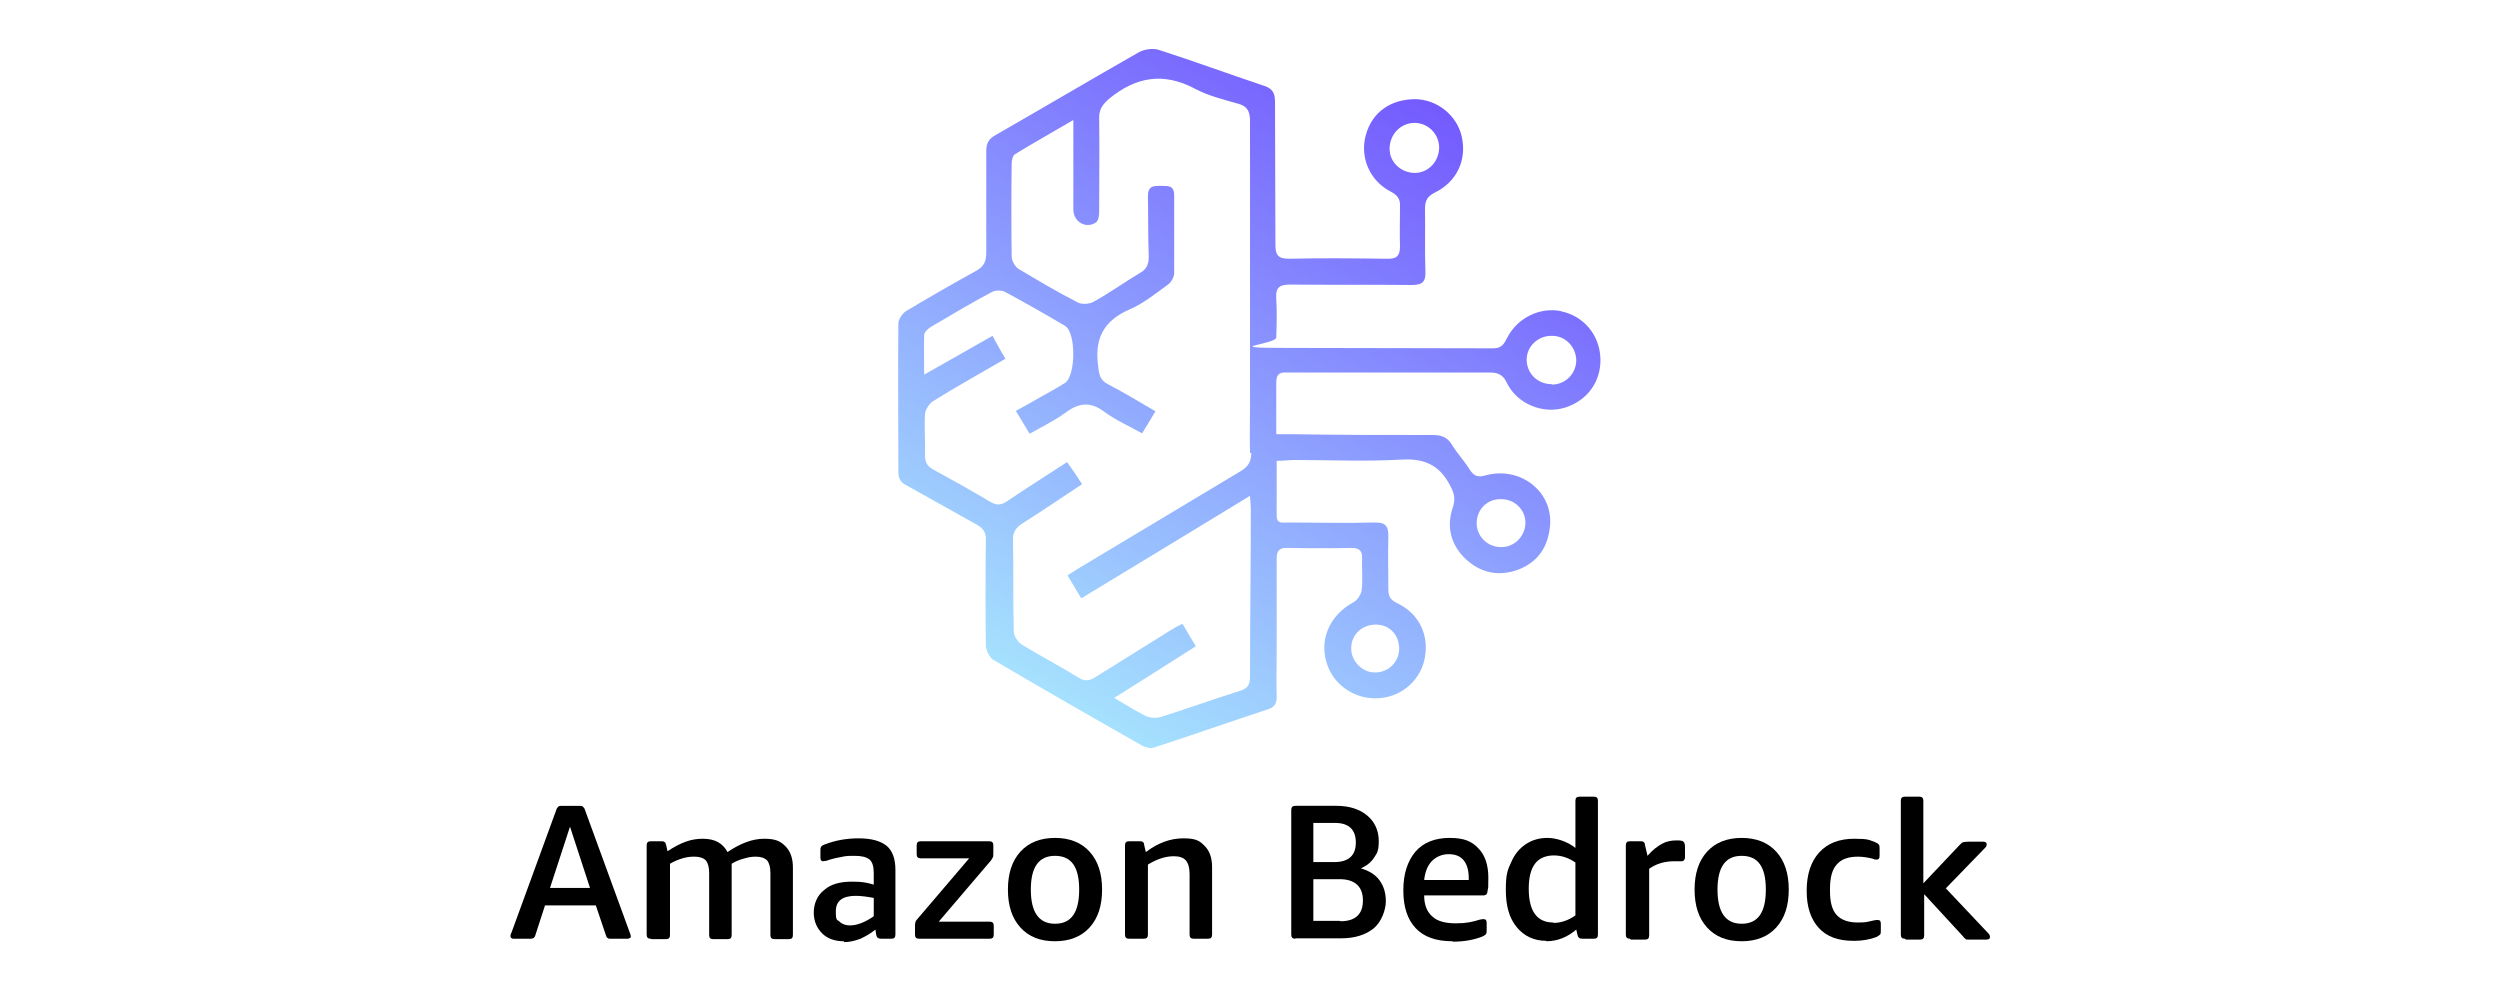 <?xml version="1.0" encoding="UTF-8"?>
<svg id="AI_Providers" xmlns="http://www.w3.org/2000/svg" xmlns:xlink="http://www.w3.org/1999/xlink" version="1.1" viewBox="0 0 600 240">
  <!-- Generator: Adobe Illustrator 29.1.0, SVG Export Plug-In . SVG Version: 2.1.0 Build 142)  -->
  <defs>
    <style>
      .st0 {
        fill: url(#linear-gradient);
      }

      .st1 {
        isolation: isolate;
      }
    </style>
    <linearGradient id="linear-gradient" x1="254.8" y1="69.5" x2="339.2" y2="215.7" gradientTransform="translate(0 237.5) scale(1 -1)" gradientUnits="userSpaceOnUse">
      <stop offset="0" stop-color="#a5e1fe"/>
      <stop offset="1" stop-color="#745afe"/>
    </linearGradient>
  </defs>
  <g id="AWS_Bedrock">
    <path class="st0" d="M374.8,74.7c-5.1-1.1-10.6,1.5-13.1,6.4-.7,1.4-1.3,2.5-3.3,2.5-16.6,0-33.1-.1-49.7-.1s-2.5-.8-2.4-2.5c.1-3.1.2-6.2,0-9.4-.2-2.8,1-3.3,3.4-3.3,9.7.1,19.5,0,29.2.1,2.5,0,3.3-.8,3.2-3.3-.2-5,0-10-.1-15,0-2,.6-3,2.4-3.9,5.3-2.6,7.7-7.9,6.4-13.5-1.2-5.1-5.9-8.8-11.1-8.9-5.9,0-10.4,3.1-11.9,8.6-1.5,5.3.9,11,6,13.6,1.5.8,2.3,1.7,2.2,3.5,0,3.2-.1,6.4,0,9.6,0,2.3-.8,3.1-3.2,3-7.8-.1-15.5-.2-23.3,0-2.6,0-3.4-.7-3.4-3.3,0-11.4-.1-22.9-.1-34.3,0-2.1-.5-3.2-2.6-3.9-8.4-2.8-16.8-5.9-25.2-8.6-1.4-.5-3.5-.2-4.8.5-11.6,6.6-23.1,13.4-34.6,20-1.6.9-2.1,2-2.1,3.8,0,8.1,0,16.3,0,24.4,0,2.2-.7,3.4-2.6,4.4-5.6,3.1-11.2,6.3-16.7,9.6-.9.6-1.8,2-1.8,3-.1,11.8,0,23.6,0,35.5,0,1.6.5,2.6,2,3.3,5.6,3.1,11.2,6.3,16.8,9.4,1.6.9,2.3,1.9,2.2,3.8-.1,8.4-.1,16.8,0,25.2,0,1.1.8,2.8,1.7,3.4,11.9,7,23.9,13.9,35.9,20.7.8.4,2,.7,2.8.4,9.2-3,18.3-6.2,27.4-9.2,1.5-.5,2-1.4,2-2.9-.1-3.6,0-7.2,0-10.8,0-7.5,0-14.9,0-22.4,0-1.9.6-2.7,2.6-2.6,5.1.1,10.2.1,15.3,0,2,0,2.7.7,2.6,2.7-.1,2.4.2,4.9-.1,7.4-.1,1-1,2.4-1.9,2.9-5.4,2.9-8.1,8.3-6.7,13.9,1.3,5.4,6.2,9.2,11.9,9.2s10.4-3.8,11.7-9c1.4-5.8-1-11.3-6.6-13.9-1.6-.8-2-1.7-2-3.3,0-4.2-.1-8.3,0-12.5.1-2.7-.7-3.6-3.5-3.5-6.9.2-13.8,0-20.7,0-1.1,0-2.6.4-2.6-1.6v-13.2c1.6,0,2.9-.2,4.2-.2,8.6,0,17.2.4,25.8-.1,5.4-.3,9,1.3,11.5,6,1,1.8,1.5,3.2.8,5.4-1.6,4.6-.6,9,3.1,12.5,3.7,3.4,8,4.2,12.6,2.5,4.7-1.8,7.1-5.4,7.6-10.4.8-8.3-7.1-14.5-15.5-12.2-1.8.5-2.7.2-3.7-1.3-1.3-2.1-3-3.9-4.3-6-1.1-1.9-2.6-2.4-4.7-2.4-11.4,0-22.7,0-34.1-.2h-3.4c0-4.4,0-8.4,0-12.4,0-1.9.7-2.5,2.5-2.4,16.3,0,32.5,0,48.8,0,2,0,3.2.6,4.1,2.6,2.5,5,8.7,7.5,14,5.8,5.3-1.7,8.6-6.3,8.4-11.8-.2-5.6-4-10.2-9.5-11.3h0ZM339.6,41.5c-3.3,0-6.1-2.5-6.1-5.8,0-3.3,2.5-6.1,5.8-6.2,3.3-.1,6,2.5,6.1,5.8,0,3.4-2.5,6.1-5.7,6.2h0ZM372.4,92.2c-3.4,0-6-2.6-6-5.9,0-3.2,2.8-5.8,6.1-5.7,3.2,0,5.7,2.6,5.8,5.8,0,3.3-2.6,5.9-5.9,5.9h0ZM366.1,125.4c0,3.3-2.7,6-5.9,5.9-3.2,0-5.8-2.6-5.8-5.7,0-3.3,2.5-5.9,5.9-5.8,3.2,0,5.8,2.5,5.8,5.7h0ZM300.3,108.7c0,2.1-.7,3.2-2.4,4.3-13.1,7.8-26.1,15.7-39.2,23.5-.8.5-1.6,1-2.5,1.6,1.1,1.8,2.1,3.5,3.3,5.5,13.4-8.1,26.7-16.2,40.5-24.6.1,1.4.2,2.4.2,3.4,0,13.3-.2,26.7-.2,40,0,1.9-.5,2.8-2.4,3.4-6.4,2-12.7,4.3-19.1,6.3-1.1.3-2.6.2-3.6-.3-2.4-1.2-4.7-2.7-7.5-4.3,6.7-4.2,13-8.2,19.6-12.4-1.1-1.8-2.1-3.5-3.2-5.4-1,.5-1.8.9-2.6,1.4-6.1,3.8-12.2,7.6-18.3,11.4-1.4.9-2.6,1.1-4.1.1-4.5-2.8-9.2-5.2-13.7-8-.9-.6-1.8-2-1.8-3-.2-7.4,0-14.8-.2-22.1,0-1.7.6-2.7,2-3.7,4.9-3.1,9.6-6.3,14.6-9.6-1.2-1.9-2.3-3.5-3.6-5.3-4.9,3.2-9.7,6.2-14.4,9.4-1.5,1-2.6,1-4.1.1-4.5-2.7-9-5.2-13.6-7.7-1.4-.8-2-1.7-2-3.3.1-3.3-.2-6.6,0-9.9,0-1.1,1-2.6,1.9-3.2,5.6-3.5,11.4-6.7,17.4-10.2-1.1-1.8-2-3.5-3.1-5.5-5.4,3.1-10.6,6-16.4,9.3,0-3.5-.1-6.5,0-9.5,0-.7,1-1.6,1.7-2,4.8-2.8,9.6-5.7,14.5-8.3.9-.5,2.4-.5,3.3,0,4.8,2.6,9.6,5.3,14.3,8.1,2.7,1.6,2.6,12,0,13.7-1.9,1.2-3.9,2.3-5.9,3.4-1.9,1.1-3.8,2.2-5.9,3.3,1.1,1.8,2.1,3.5,3.3,5.5,3-1.7,6.1-3.2,8.8-5.2,3.2-2.3,5.9-2.5,9.1-.1,2.7,2,5.9,3.4,9.1,5.2,1.1-1.8,2.1-3.4,3.2-5.3-3.9-2.3-7.6-4.5-11.4-6.5-1.8-.9-2.1-2.2-2.3-4-1-6.6,1-11.1,7.4-13.9,3.3-1.4,6.3-3.8,9.3-6,.8-.6,1.5-1.8,1.5-2.7,0-6.2,0-12.5,0-18.7,0-2.6-1.6-2.2-3.2-2.3-1.8,0-3.1,0-3.1,2.5.1,4.8,0,9.6.2,14.5,0,1.8-.5,3-2.1,3.9-3.7,2.2-7.3,4.8-11.1,6.9-1,.6-2.8.7-3.8.2-4.9-2.5-9.6-5.3-14.3-8.1-.8-.5-1.6-1.9-1.6-2.9-.1-7.5-.1-14.9,0-22.4,0-.8.3-1.9.8-2.2,4.4-2.7,8.9-5.2,14-8.2v21.5c0,2.9,3,4.7,5.4,3.1.6-.4.8-1.6.8-2.5,0-7.6.1-15.1,0-22.7,0-2.1.9-3.2,2.5-4.6,6.4-5.2,13-6.3,20.5-2.3,3.2,1.7,6.9,2.6,10.4,3.6,2.2.6,2.8,1.9,2.8,4.1,0,23,0,46,0,68.9,0,3.6-.1,7.2,0,10.8h0ZM330.2,149.9c3.3,0,5.6,2.5,5.6,5.8,0,3.2-2.6,5.7-5.8,5.7-3.1,0-5.8-2.8-5.7-5.9,0-3.2,2.6-5.6,5.9-5.6h0Z"/>
  </g>
  <g class="st1">
    <g class="st1">
      <path d="M123.3,225.3c-.2,0-.4,0-.6-.2-.1-.1-.2-.3-.2-.4s0-.4.3-1l10.7-29.3c.1-.4.3-.6.5-.8.2-.2.5-.2.9-.2h4.1c.4,0,.7,0,.9.2.2.2.4.4.5.8l10.7,29.3c.2.5.3.8.3,1,0,.2,0,.3-.2.4s-.3.2-.6.2h-4c-.3,0-.6,0-.8-.2-.2-.1-.3-.4-.4-.7l-2.4-7.1h-12.2l-2.3,7.1c-.1.4-.3.6-.4.7-.2.1-.4.2-.8.2h-3.8ZM141.6,213.1l-4.8-14.7-4.8,14.7h9.6Z"/>
      <path d="M156.2,225.3c-.7,0-1-.3-1-1v-21.4c0-.7.3-1,1-1h2.4c.4,0,.7,0,.9.2.2.1.3.4.4.8l.3,1.4c1.5-1,3-1.8,4.4-2.3,1.4-.5,2.7-.7,4.1-.7,2.9,0,4.8,1.1,5.9,3.2,3.1-2.1,6-3.2,8.8-3.2s3.9.6,5.1,1.8c1.2,1.2,1.8,2.9,1.8,5.1v16.2c0,.7-.3,1-1,1h-3.4c-.7,0-1-.3-1-1v-14.9c0-1.4-.3-2.4-.8-3-.6-.6-1.5-.9-2.7-.9s-2,.2-3,.5c-1.1.3-2,.7-2.8,1.2v17.1c0,.7-.3,1-1,1h-3.4c-.7,0-1-.3-1-1v-14.9c0-1.4-.3-2.4-.8-3-.6-.6-1.5-.9-2.7-.9s-1.8.1-2.9.4c-1,.3-2,.7-3,1.3v17.1c0,.7-.3,1-1,1h-3.4Z"/>
      <path d="M202.5,225.9c-2.1,0-3.9-.6-5.2-1.9-1.3-1.3-2-3-2-5s.8-4.1,2.5-5.4c1.6-1.4,3.8-2,6.6-2s3.4.2,5.3.7v-2.7c0-1.6-.3-2.7-1-3.3-.7-.6-1.9-.9-3.5-.9s-2.1,0-3.4.3c-1.2.2-2.4.5-3.5.9-.3,0-.6.1-.8.1-.4,0-.6-.3-.6-.9v-1.7c0-.4,0-.7.2-.9.1-.2.4-.4,1-.6,2.4-.9,5-1.4,8-1.4s5.2.6,6.7,1.8c1.4,1.2,2.1,3.1,2.1,5.8v15.5c0,.7-.3,1-1,1h-2.4c-.7,0-1.1-.3-1.2-.9l-.2-1.3c-1.1.9-2.3,1.6-3.6,2.2-1.3.5-2.6.8-3.9.8ZM204,222.1c.9,0,1.8-.2,2.8-.6,1-.4,1.9-.9,2.9-1.6v-4.4c-1.6-.3-3.1-.5-4.3-.5-3.2,0-4.8,1.2-4.8,3.7s.3,1.9.9,2.5c.6.6,1.5.9,2.5.9Z"/>
    </g>
    <g class="st1">
      <path d="M220.6,225.3c-.7,0-1-.3-1-1v-1.8c0-.6,0-.9.1-1.2s.3-.6.7-1l12.2-14.3h-11.6c-.7,0-1-.3-1-1v-2.1c0-.7.3-1,1-1h16.4c.7,0,1,.3,1,1v1.8c0,.6,0,1-.2,1.2-.1.2-.3.6-.7,1l-12.2,14.3h12.2c.7,0,1,.3,1,1v2.1c0,.7-.3,1-1,1h-17Z"/>
    </g>
    <g class="st1">
      <path d="M253.2,225.9c-3.6,0-6.3-1.1-8.3-3.3-2-2.2-3-5.2-3-9.1s1-6.9,3-9.1c2-2.2,4.8-3.3,8.3-3.3s6.3,1.1,8.3,3.3c2,2.2,3,5.2,3,9.1s-1,6.9-3,9.1c-2,2.2-4.8,3.3-8.3,3.3ZM253.2,221.7c3.9,0,5.8-2.7,5.8-8.2s-1.9-8.1-5.8-8.1-5.8,2.7-5.8,8.1,1.9,8.2,5.8,8.2Z"/>
      <path d="M271,225.3c-.7,0-1-.3-1-1v-21.4c0-.7.3-1,1-1h2.4c.4,0,.7,0,.9.2.2.1.3.4.3.7l.4,1.7c2.9-2.2,5.9-3.3,9-3.3s3.9.6,5.1,1.8c1.2,1.2,1.8,2.9,1.8,5.1v16.2c0,.7-.3,1-1,1h-3.4c-.7,0-1-.3-1-1v-14.5c0-1.5-.3-2.6-.9-3.3-.6-.7-1.6-1-2.9-1-2,0-4.1.7-6.2,2v16.8c0,.7-.3,1-1,1h-3.4Z"/>
      <path d="M310.9,225.3c-.7,0-1-.3-1-1v-29.9c0-.7.3-1,1-1h9.9c3,0,5.5.8,7.3,2.3,1.8,1.5,2.8,3.6,2.8,6.1s-.4,2.9-1.1,4c-.7,1.1-1.8,2-3.2,2.6,2,.6,3.5,1.5,4.5,2.9s1.5,3,1.5,5-1,4.9-2.9,6.5c-2,1.6-4.6,2.4-7.9,2.4h-10.9ZM320.2,206.9c3.5,0,5.2-1.6,5.2-4.7s-1.7-4.7-5-4.7h-5.2v9.4h4.9ZM321.7,221.1c3.6,0,5.4-1.7,5.4-5s-1.9-5.1-5.6-5.1h-6.3v10h6.4Z"/>
      <path d="M348.6,225.9c-3.9,0-6.8-1-8.8-3.1-2-2.1-3-5.1-3-9.1s1-7,2.9-9.3c1.9-2.2,4.7-3.3,8.2-3.3s5.3.8,6.9,2.5c1.6,1.6,2.4,4,2.4,7s0,2.1-.2,3.3c0,.4-.2.7-.3.8-.2.1-.4.2-.7.2h-14.2c0,2.3.7,4,2,5.1,1.2,1.1,3.1,1.6,5.6,1.6s3.8-.3,5.8-.9c.2,0,.4-.1.6-.1.1,0,.2,0,.3,0,.5,0,.7.3.7.9v1.7c0,.5,0,.8-.2,1-.1.2-.5.4-.9.6-2.1.8-4.4,1.2-7,1.2ZM352.5,211.2v-.4c0-1.9-.4-3.3-1.2-4.3s-2-1.5-3.6-1.5-3,.6-4.1,1.7c-1,1.1-1.6,2.6-1.8,4.5h10.6Z"/>
      <path d="M371.1,225.8c-2.9,0-5.3-1.1-7.1-3.3-1.8-2.2-2.6-5.1-2.6-8.9s.4-4.8,1.3-6.7c.8-1.9,2-3.3,3.5-4.3,1.5-1,3.2-1.5,5.2-1.5s4.7.8,6.7,2.4v-11.3c0-.7.3-1,1-1h3.4c.7,0,1,.3,1,1v32.1c0,.7-.3,1-1,1h-2.7c-.7,0-1.1-.3-1.2-.9l-.3-1.3c-2.1,1.8-4.5,2.8-7.2,2.8ZM372.8,221.5c1.8,0,3.6-.6,5.3-1.8v-12.7c-1.6-1.1-3.3-1.7-5.2-1.7s-3.6.7-4.5,2c-1,1.3-1.5,3.3-1.5,6,0,5.4,2,8.1,5.9,8.1Z"/>
      <path d="M391.2,225.3c-.7,0-1-.3-1-1v-21.4c0-.7.3-1,1-1h2.4c.4,0,.7,0,.9.2s.3.4.3.7l.6,2.6c1.2-1.4,2.4-2.3,3.5-2.9,1.1-.6,2.2-.8,3.5-.8h.2c.4,0,.7,0,1,.1.3,0,.4.2.6.4.1.2.2.5.2,1v2.5c0,.6-.3,1-.8,1s-.4,0-.8,0c-.3,0-.7,0-1,0-2.3,0-4.3.6-6,1.8v16c0,.7-.3,1-1,1h-3.4Z"/>
      <path d="M418,225.9c-3.6,0-6.3-1.1-8.3-3.3-2-2.2-3-5.2-3-9.1s1-6.9,3-9.1c2-2.2,4.8-3.3,8.3-3.3s6.3,1.1,8.3,3.3c2,2.2,3,5.2,3,9.1s-1,6.9-3,9.1c-2,2.2-4.8,3.3-8.3,3.3ZM418,221.7c3.9,0,5.8-2.7,5.8-8.2s-1.9-8.1-5.8-8.1-5.8,2.7-5.8,8.1,1.9,8.2,5.8,8.2Z"/>
      <path d="M444.8,225.8c-3.6,0-6.4-1-8.3-3.1-1.9-2.1-2.9-5-2.9-8.9s1-7,3-9.2c2-2.2,4.8-3.3,8.4-3.3s3.5.3,5,.8c.5.2.8.4.9.6.2.2.2.5.2,1v1.7c0,.6-.2.9-.7.9s-.5,0-.9-.2c-1.2-.3-2.4-.5-3.6-.5-2.3,0-4,.6-5.1,1.9-1.1,1.2-1.6,3.2-1.6,5.8v.6c0,2.6.5,4.5,1.6,5.7,1.1,1.2,2.8,1.8,5.1,1.8s2.3-.2,3.8-.5c.3,0,.5-.1.6-.1.1,0,.2,0,.4,0,.5,0,.7.3.7.9v1.6c0,.5,0,.8-.2,1-.2.2-.5.4-.9.6-1.6.6-3.4.9-5.3.9Z"/>
      <path d="M457.2,225.3c-.7,0-1-.3-1-1v-32.1c0-.7.3-1,1-1h3.4c.7,0,1,.3,1,1v19.8l8.8-9.3c.3-.3.6-.6.9-.6.2,0,.6-.1,1.1-.1h3.5c.6,0,.9.2.9.6s-.1.6-.4.9l-9.4,9.7,10.2,10.8c.3.3.4.6.4.9,0,.4-.3.6-.9.6h-3.8c-.3,0-.5,0-.7,0-.2,0-.4,0-.5-.2-.2-.1-.4-.3-.6-.6l-9.3-10.1v9.9c0,.7-.3,1-1,1h-3.4Z"/>
    </g>
  </g>
</svg>